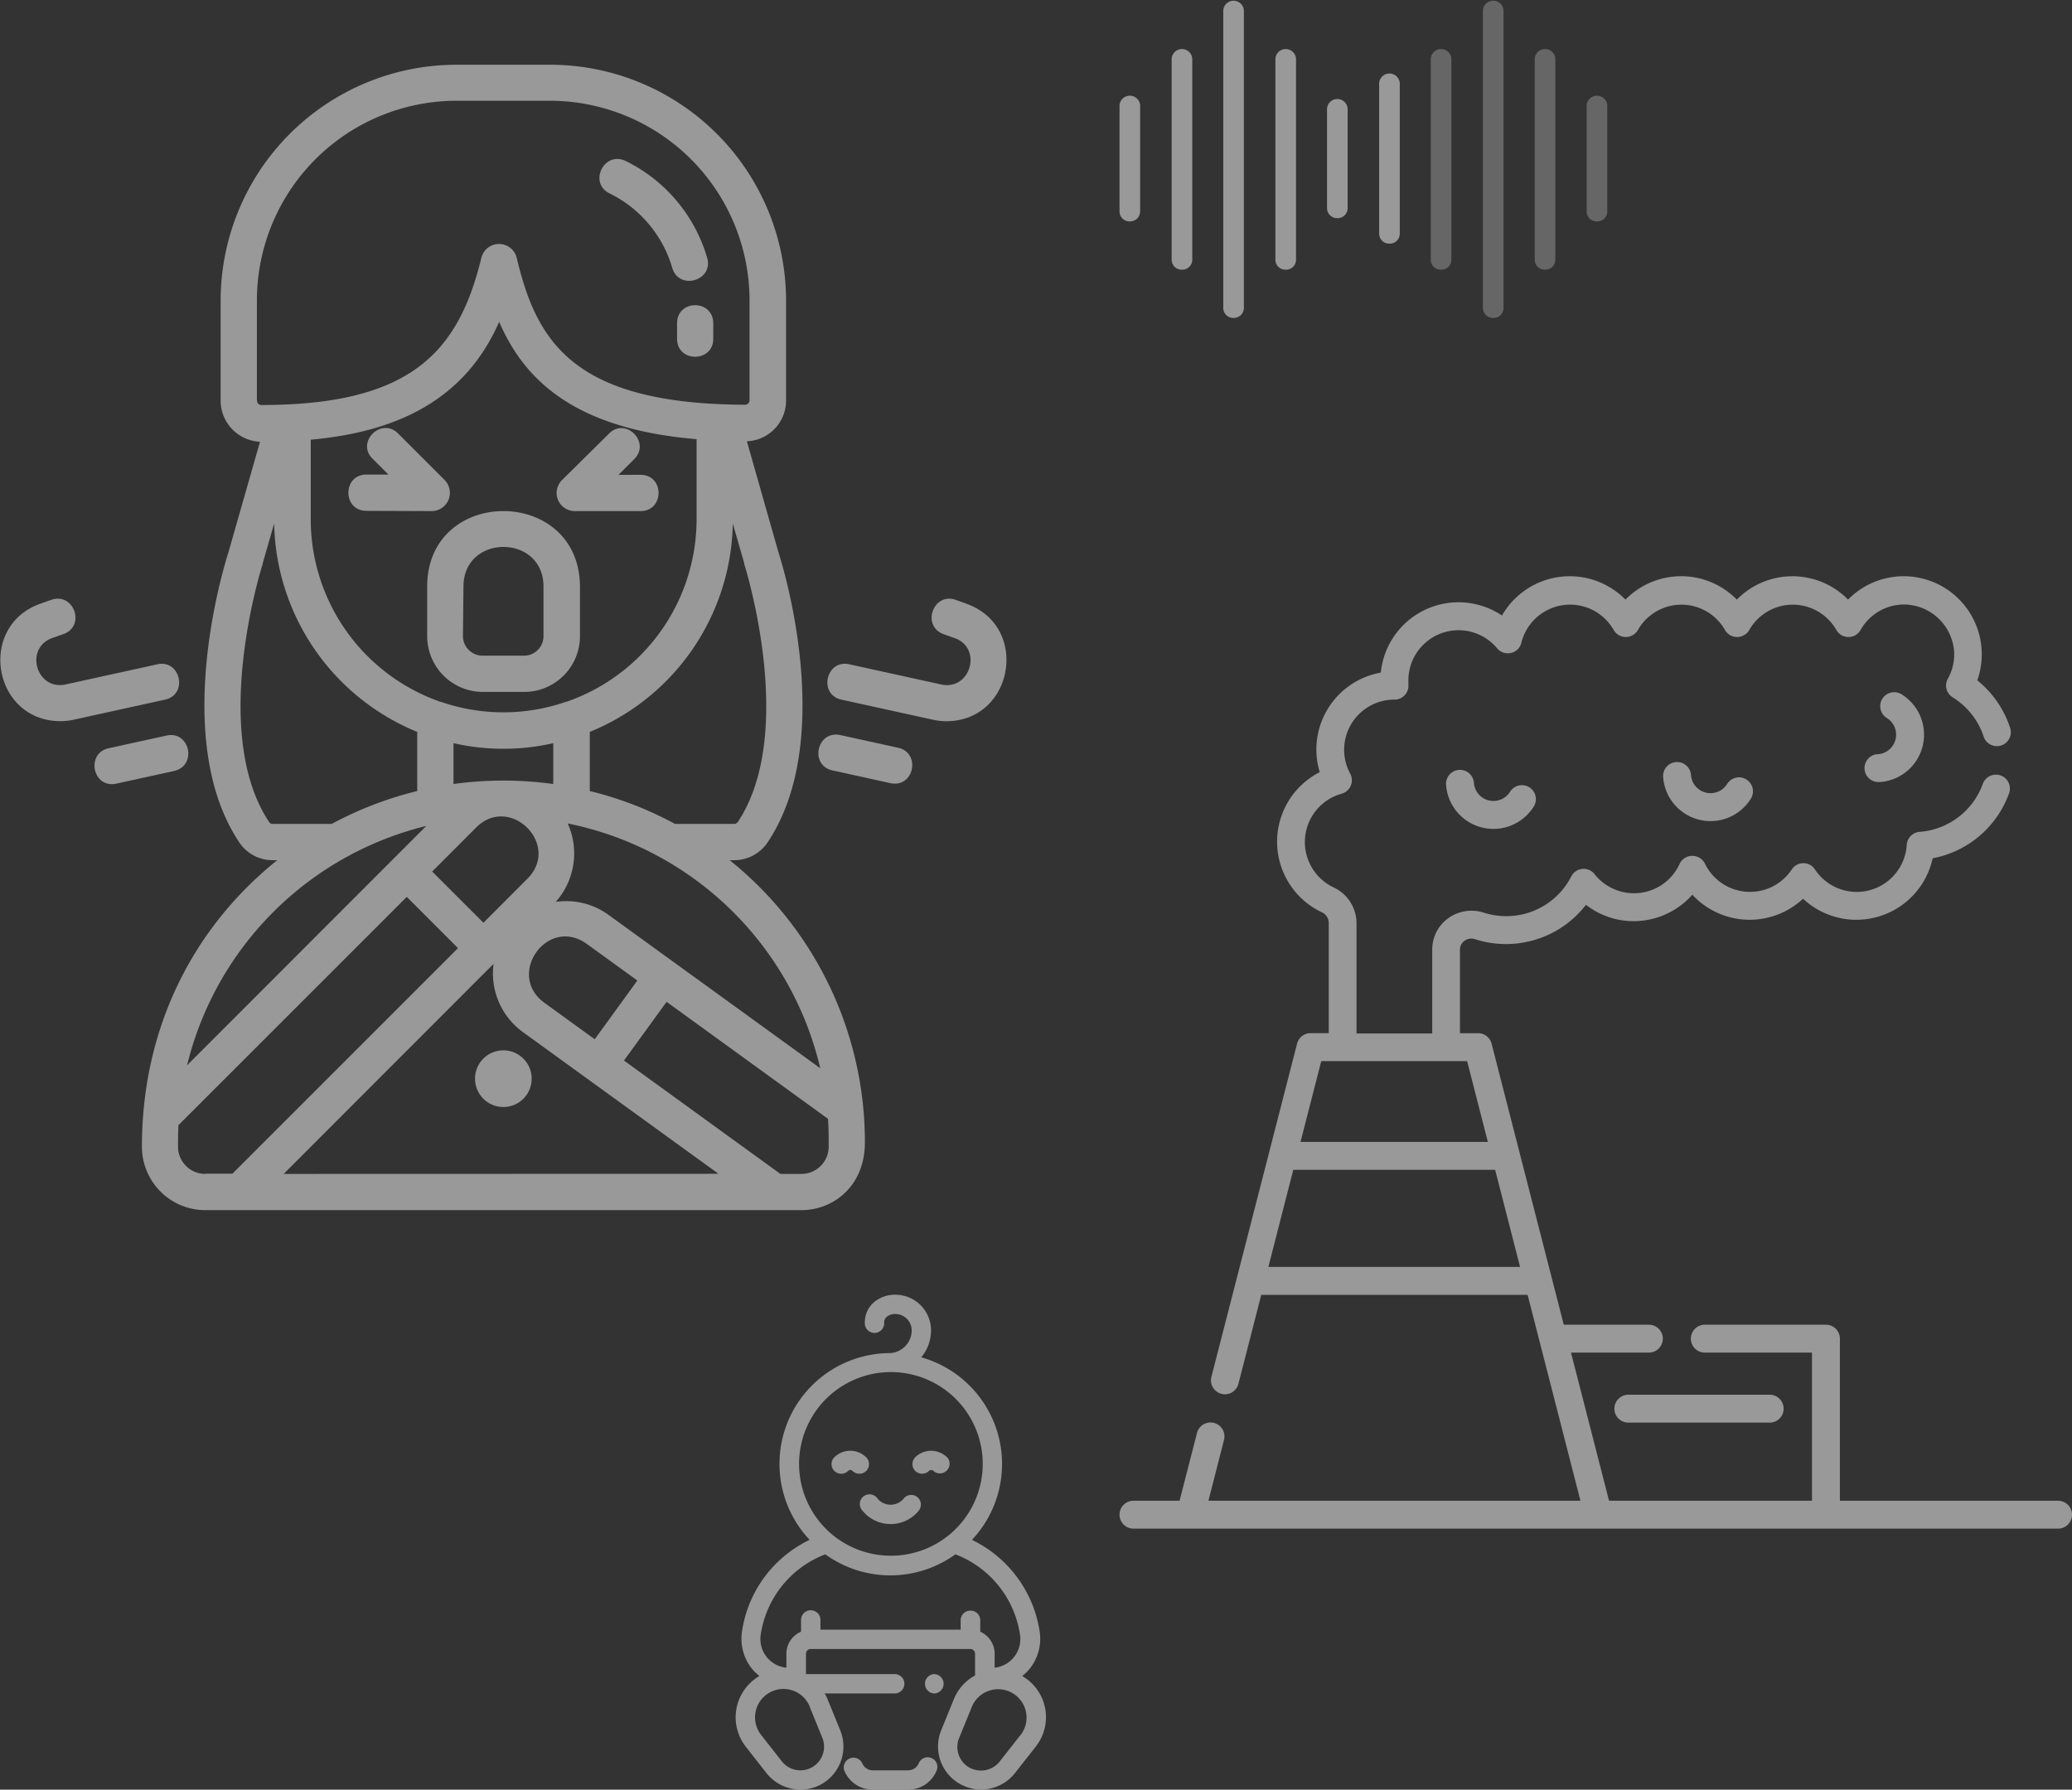 <?xml version="1.0" encoding="UTF-8"?> <svg xmlns="http://www.w3.org/2000/svg" viewBox="0 0 326.72 282.23"><rect x="0" y="0" width="326.72" height="282.23" fill="#333333" stroke="none"/><defs><style>.cls-1,.cls-3{opacity:0.5;}.cls-2,.cls-3{fill:#fff;}.cls-3{isolation:isolate;}</style></defs><g id="Capa_2" data-name="Capa 2"><g id="Capa_1-2" data-name="Capa 1"><g class="cls-1"><path class="cls-2" d="M146.86,277.24a1.53,1.53,0,0,0-2,.85,1.8,1.8,0,0,1-1.66,1.09h-5.58a1.79,1.79,0,0,1-1.65-1.09,1.53,1.53,0,0,0-2.84,1.13,4.81,4.81,0,0,0,4.49,3h5.58a4.79,4.79,0,0,0,4.49-3A1.51,1.51,0,0,0,146.86,277.24Z"></path><path class="cls-2" d="M164.8,269.39a7.52,7.52,0,0,0-3.62-5.08,7,7,0,0,0,1-.93,7.55,7.55,0,0,0,1.76-6.08,19.26,19.26,0,0,0-10.68-14.46,17.47,17.47,0,0,0-8-28.79,6.58,6.58,0,0,0,1.55-4.25,5.63,5.63,0,0,0-5.63-5.62h0a5.13,5.13,0,0,0-3.31,1.14,4.15,4.15,0,0,0-1.5,3.23,1.53,1.53,0,1,0,3.05,0,1.14,1.14,0,0,1,.42-.9,2.11,2.11,0,0,1,1.34-.43h0a2.59,2.59,0,0,1,2.58,2.58,3.6,3.6,0,0,1-3.61,3.59H140a17.47,17.47,0,0,0-12.34,29.44,19.47,19.47,0,0,0-6.3,4.85A19.13,19.13,0,0,0,117,257.3a7.58,7.58,0,0,0,1.75,6.08,8.41,8.41,0,0,0,1,.93,7.53,7.53,0,0,0-2.15,11.15l3.27,4.17a6.83,6.83,0,0,0,5.37,2.59,6.71,6.71,0,0,0,3.37-.9,6.8,6.8,0,0,0,2.9-8.4l-2-4.91a6.45,6.45,0,0,0-.47-.95H141.2a1.53,1.53,0,0,0,0-3.05H127.09V260.8a.75.75,0,0,1,.75-.75H153a.74.74,0,0,1,.75.75v3.42a7.5,7.5,0,0,0-3.36,3.79l-2,4.91a6.79,6.79,0,0,0,11.64,6.71l3.28-4.17A7.52,7.52,0,0,0,164.8,269.39ZM126,230.89a14.48,14.48,0,1,1,14.47,14.45A14.47,14.47,0,0,1,126,230.89Zm1.67,38.26,2,4.91a3.73,3.73,0,0,1-6.4,3.69l-3.27-4.17a4.48,4.48,0,1,1,7.69-4.43ZM153,254a1.52,1.52,0,0,0-1.52,1.52V257H129.37v-1.53a1.53,1.53,0,0,0-3.06,0v1.85A3.79,3.79,0,0,0,124,260.8V263a4.55,4.55,0,0,1-4.05-5.2,16.09,16.09,0,0,1,10.19-12.68,17.5,17.5,0,0,0,20.51,0,16.11,16.11,0,0,1,10.19,12.68,4.55,4.55,0,0,1-4,5.2V260.8a3.82,3.82,0,0,0-2.27-3.48v-1.85A1.52,1.52,0,0,0,153,254Zm7.9,19.63-3.27,4.17a3.77,3.77,0,0,1-4.81.93,3.73,3.73,0,0,1-1.59-4.62l2-4.91a4.47,4.47,0,0,1,2.7-2.56,4.31,4.31,0,0,1,1.46-.25,4.56,4.56,0,0,1,2.24.6,4.48,4.48,0,0,1,1.29,6.64Z"></path><path class="cls-2" d="M148.34,264.46a1.51,1.51,0,0,0-1.08-.45,1.53,1.53,0,0,0,0,3.05,1.51,1.51,0,0,0,1.08-.45,1.51,1.51,0,0,0,0-2.15Z"></path><path class="cls-2" d="M144.64,236.09a1.52,1.52,0,0,0-2.14.23,2.67,2.67,0,0,1-4.13,0,1.53,1.53,0,1,0-2.37,1.92,5.72,5.72,0,0,0,8.87,0A1.53,1.53,0,0,0,144.64,236.09Z"></path><path class="cls-2" d="M136.57,229.81a3.56,3.56,0,0,0-5,0,1.52,1.52,0,0,0,0,2.16,1.54,1.54,0,0,0,2.16,0,.48.48,0,0,1,.7,0,1.55,1.55,0,0,0,1.08.44,1.54,1.54,0,0,0,1.08-.44A1.52,1.52,0,0,0,136.57,229.81Z"></path><path class="cls-2" d="M149.32,229.81a3.57,3.57,0,0,0-5,0,1.54,1.54,0,0,0,0,2.16,1.55,1.55,0,0,0,2.16,0,.5.5,0,0,1,.71,0,1.53,1.53,0,0,0,2.16-2.16Z"></path><path class="cls-2" d="M96.14,30.51A19,19,0,0,1,106,42.24c1.08,3.65,6.55,2,5.51-1.57A24.7,24.7,0,0,0,98.68,25.4C95.24,23.72,92.74,28.87,96.14,30.51Z"></path><path class="cls-2" d="M106.76,51v2.43c0,3.79,5.71,3.76,5.71,0V51C112.47,47.17,106.76,47.17,106.76,51Z"></path><path class="cls-2" d="M67.36,92.5v7.83a8.8,8.8,0,0,0,8.79,8.79h6.51a8.8,8.8,0,0,0,8.79-8.79V92.5c-.07-15.87-24.09-15.87-24.09,0Zm5.72,0c0-8.33,12.62-8.33,12.62,0v7.83a3.07,3.07,0,0,1-3.08,3.07h-6.5A3.1,3.1,0,0,1,73,100.33Z"></path><path class="cls-2" d="M90.63,80.6H101c3.79,0,3.79-5.72,0-5.72H97.53L100,72.41c2.68-2.64-1.36-6.72-4-4L88.63,75.7a2.86,2.86,0,0,0,2,4.9Z"></path><path class="cls-2" d="M68.11,80.6a2.88,2.88,0,0,0,2-4.9l-7.33-7.33c-2.68-2.68-6.72,1.4-4,4l2.47,2.47H57.78c-3.79,0-3.79,5.72,0,5.72Z"></path><path class="cls-2" d="M24.82,104.76l-14.48,3.18c-4.61,1-6.54-5.72-2.11-7.32L10,100c3.57-1.29,1.64-6.65-1.93-5.4l-1.72.61c-10,3.57-7.47,18.52,3.22,18.52a10.11,10.11,0,0,0,2-.22L26,110.34c3.72-.79,2.47-6.4-1.21-5.58Z"></path><path class="cls-2" d="M26.25,116l-9.12,2c-3.64.78-2.53,6.4,1.22,5.58l9.11-2C31.15,120.74,29.93,115.17,26.25,116Z"></path><path class="cls-2" d="M152.44,95.22l-1.71-.61c-3.54-1.29-5.51,4.11-1.93,5.4l1.71.61c4.47,1.57,2.54,8.33-2.11,7.32l-14.48-3.18c-3.68-.82-4.93,4.79-1.21,5.58l14.48,3.18a10.09,10.09,0,0,0,2,.22c10.66,0,13.23-14.95,3.22-18.52Z"></path><path class="cls-2" d="M141.61,117.92l-9.12-2c-3.71-.78-4.89,4.79-1.21,5.58l9.11,2C144.15,124.32,145.26,118.7,141.61,117.92Z"></path><circle class="cls-2" cx="79.37" cy="170.11" r="4.47"></circle><path class="cls-2" d="M115.05,135.65h.79a6.33,6.33,0,0,0,5.21-2.82c10.91-16.34,2.29-43.9,1.72-45.66l-5-17.58a6.43,6.43,0,0,0,6.18-6.44V47.39A37.23,37.23,0,0,0,86.74,10.21H72A37.22,37.22,0,0,0,34.79,47.39V63.22A6.49,6.49,0,0,0,41,69.66L36,87.17c-.57,1.79-9.18,29.32,1.72,45.66a6.29,6.29,0,0,0,5.22,2.82h.78c-13.11,10.51-21.34,26.27-21.34,45.19a10,10,0,0,0,10,10h94c5,0,10-3.76,10-10.69a57,57,0,0,0-21.34-44.51Zm14.3,32.82L95.89,144.23a11.38,11.38,0,0,0-8.26-2,11.5,11.5,0,0,0,1.89-12.37,51.33,51.33,0,0,1,39.83,38.65ZM85.84,158.14c-6.11-4.44.5-13.77,6.72-9.26l7.94,5.75-6.72,9.26ZM49,69.34c13.51-1.22,24.27-6.19,29.71-18.59,3.89,9,11.65,16.87,31.13,18.51V81.92A30.48,30.48,0,0,1,89.24,110.7s0,0-.07,0a30.16,30.16,0,0,1-19.59,0,.11.11,0,0,1-.07,0A30.48,30.48,0,0,1,49,81.92ZM71.51,117.2a35.39,35.39,0,0,0,15.73,0v6.44a57.55,57.55,0,0,0-15.73,0Zm3.57,13.3c5.33-5.32,13.44,2.72,8.08,8.08l-6.93,6.94-8.08-8.08Zm41.22-.86a.57.57,0,0,1-.46.29h-9.41A55.52,55.52,0,0,0,93,124.75v-9.33a36.17,36.17,0,0,0,22.55-32.86l1.79,6.22s0,.07,0,.11c.07.25,8.43,26.53-1,40.75ZM40.51,63.19V47.35A31.5,31.5,0,0,1,72,15.89H86.74a31.5,31.5,0,0,1,31.45,31.46V63.12a.71.71,0,0,1-.71.71c-27-.11-32.85-9.87-36-23.16a2.87,2.87,0,0,0-5.58,0c-3.61,14.83-11.08,23.2-34.68,23.2a.66.66,0,0,1-.68-.68Zm2.4,66.74a.63.63,0,0,1-.47-.29c-9.47-14.22-1.1-40.5-1-40.75,0,0,0-.07,0-.11l1.79-6.22a36.26,36.26,0,0,0,22.56,32.86v9.33a56.69,56.69,0,0,0-13.48,5.18Zm24.31.32L29.5,168A51.39,51.39,0,0,1,67.22,130.25ZM32.36,185.13a4.3,4.3,0,0,1-4.29-4.29c0-.9,0-1.9.07-3.4h0l36-36,8.08,8.08L36.65,185.09H32.36Zm12.37,0L77.83,152a11.42,11.42,0,0,0,4.62,10.76l30.85,22.35Zm85.94-4.29a4.3,4.3,0,0,1-4.29,4.29h-3.32L98.39,167.25l6.72-9.26,25.45,18.45c.11,1.57.11,2.43.11,4.4Z"></path><path class="cls-2" d="M324.52,236.67h-34.4V211.11a2.2,2.2,0,0,0-2.2-2.2h-19.1a2.2,2.2,0,0,0,0,4.4h16.9v23.36h-32l-6-23.36H260a2.2,2.2,0,1,0,0-4.4H246.58L235.2,164.59a2.19,2.19,0,0,0-2.13-1.65h-2.86V149.77a1.68,1.68,0,0,1,.71-1.4,1.84,1.84,0,0,1,1.67-.26,15.92,15.92,0,0,0,17.49-5.42,12.22,12.22,0,0,0,7.54,2.58,12.38,12.38,0,0,0,9.23-4.17,12.33,12.33,0,0,0,17.46.63,12.31,12.31,0,0,0,20.44-6.38A15.94,15.94,0,0,0,316.8,125.1a2.2,2.2,0,0,0-4.14-1.49,11.52,11.52,0,0,1-10,7.58,2.2,2.2,0,0,0-2,2.06,7.9,7.9,0,0,1-14.47,3.87,2.19,2.19,0,0,0-1.83-1,2.21,2.21,0,0,0-1.83,1,7.9,7.9,0,0,1-13.69-.92,2.21,2.21,0,0,0-2-1.23h0a2.19,2.19,0,0,0-2,1.28,7.91,7.91,0,0,1-13.4,1.61,2.19,2.19,0,0,0-3.68.36,11.49,11.49,0,0,1-10.25,6.26,11.74,11.74,0,0,1-3.54-.55,6.27,6.27,0,0,0-5.61.88,6.08,6.08,0,0,0-2.52,5v13.17H213.9v-17.4a6.25,6.25,0,0,0-3.6-5.63,7.91,7.91,0,0,1,1.25-14.78A2.2,2.2,0,0,0,212.9,122a7.91,7.91,0,0,1,6.93-11.67h.06a2.19,2.19,0,0,0,2.19-2.37c0-.24,0-.44,0-.63a7.91,7.91,0,0,1,14-5.08,2.21,2.21,0,0,0,2.19.72,2.17,2.17,0,0,0,1.63-1.62,7.91,7.91,0,0,1,14.55-2,2.2,2.2,0,0,0,3.82,0,7.9,7.9,0,0,1,13.73,0,2.21,2.21,0,0,0,3.83,0,7.9,7.9,0,0,1,13.73,0,2.2,2.2,0,0,0,3.82,0,7.87,7.87,0,0,1,7.39-4,8,8,0,0,1,7.37,7.52,7.85,7.85,0,0,1-1,4.17,2.19,2.19,0,0,0,.77,2.93,11.57,11.57,0,0,1,4.92,6.31A2.2,2.2,0,0,0,317,114.9a16,16,0,0,0-5.21-7.61A12.32,12.32,0,0,0,301,90.9a12.26,12.26,0,0,0-9.59,3.66,12.28,12.28,0,0,0-17.54,0,12.29,12.29,0,0,0-17.56,0,12.31,12.31,0,0,0-19.47,2.51,12.31,12.31,0,0,0-19.11,9,12.32,12.32,0,0,0-9.63,15.7,12.31,12.31,0,0,0,.35,22.11,1.83,1.83,0,0,1,1.07,1.65v17.4h-2.86a2.19,2.19,0,0,0-2.13,1.65L191,217.21a2.2,2.2,0,0,0,4.26,1.09l3.62-14.1h42l8.33,32.47H190.55L193,227.1a2.2,2.2,0,1,0-4.26-1.1L186,236.67h-7.27a2.2,2.2,0,0,0,0,4.4H324.52a2.2,2.2,0,1,0,0-4.4ZM208.34,167.34h23l3.27,12.74H205.07ZM200,199.8l3.93-15.32h31.83l3.93,15.32Z"></path><path class="cls-2" d="M254.56,222.15a2.2,2.2,0,0,0,2.2,2.2h22.29a2.2,2.2,0,0,0,0-4.4H256.76A2.21,2.21,0,0,0,254.56,222.15Z"></path><path class="cls-2" d="M296.13,118.93h0a2.2,2.2,0,0,0,.15,4.4h.16a7.49,7.49,0,0,0,3.4-13.84,2.2,2.2,0,0,0-2.32,3.74,3.09,3.09,0,0,1-1.39,5.71Z"></path><path class="cls-2" d="M241.12,124.14a2.2,2.2,0,0,0-3,.71,3.09,3.09,0,0,1-5.71-1.4,2.2,2.2,0,1,0-4.39.32,7.49,7.49,0,0,0,13.84,3.4A2.2,2.2,0,0,0,241.12,124.14Z"></path><path class="cls-2" d="M275.35,122.91a2.19,2.19,0,0,0-3,.71,3.09,3.09,0,0,1-5.71-1.4,2.2,2.2,0,1,0-4.39.31,7.49,7.49,0,0,0,13.84,3.41A2.2,2.2,0,0,0,275.35,122.91Z"></path><path class="cls-2" d="M210.88,34.4a1.58,1.58,0,0,1-1.63-1.63V17.37a1.63,1.63,0,1,1,3.25,0v15.4a1.57,1.57,0,0,1-1.62,1.63Z"></path><path class="cls-2" d="M202.74,42.53a1.57,1.57,0,0,1-1.63-1.62V9.24a1.63,1.63,0,0,1,3.25,0V40.91A1.57,1.57,0,0,1,202.74,42.53Z"></path><path class="cls-2" d="M194.51,50.14a1.58,1.58,0,0,1-1.62-1.63V1.62a1.63,1.63,0,0,1,3.25,0V48.51a1.66,1.66,0,0,1-.45,1.16A1.72,1.72,0,0,1,194.51,50.14Z"></path><path class="cls-2" d="M186.38,42.53a1.57,1.57,0,0,1-1.63-1.62V9.24a1.63,1.63,0,0,1,3.25,0V40.91A1.57,1.57,0,0,1,186.38,42.53Z"></path><path class="cls-2" d="M178.15,34.92a1.58,1.58,0,0,1-1.62-1.63V16.85a1.63,1.63,0,1,1,3.25,0V33.29a1.68,1.68,0,0,1-.45,1.16A1.72,1.72,0,0,1,178.15,34.92Z"></path><path class="cls-3" d="M235.46,50.14a1.58,1.58,0,0,1-1.63-1.63V1.62a1.63,1.63,0,0,1,3.25,0V48.51A1.57,1.57,0,0,1,235.46,50.14Z"></path><path class="cls-3" d="M227.24,42.53a1.57,1.57,0,0,1-1.63-1.62V9.24a1.63,1.63,0,0,1,3.25,0V40.91a1.68,1.68,0,0,1-.45,1.16A1.71,1.71,0,0,1,227.24,42.53Z"></path><path class="cls-2" d="M219.1,38.42a1.58,1.58,0,0,1-1.63-1.63V13.35a1.63,1.63,0,1,1,3.25,0V36.79A1.57,1.57,0,0,1,219.1,38.42Z"></path><path class="cls-3" d="M243.6,42.53A1.57,1.57,0,0,1,242,40.91V9.24a1.63,1.63,0,0,1,3.25,0V40.91a1.68,1.68,0,0,1-.45,1.16A1.71,1.71,0,0,1,243.6,42.53Z"></path><path class="cls-3" d="M251.82,34.92a1.58,1.58,0,0,1-1.63-1.63V16.85a1.63,1.63,0,1,1,3.25,0V33.29A1.58,1.58,0,0,1,251.82,34.92Z"></path></g></g></g></svg> 